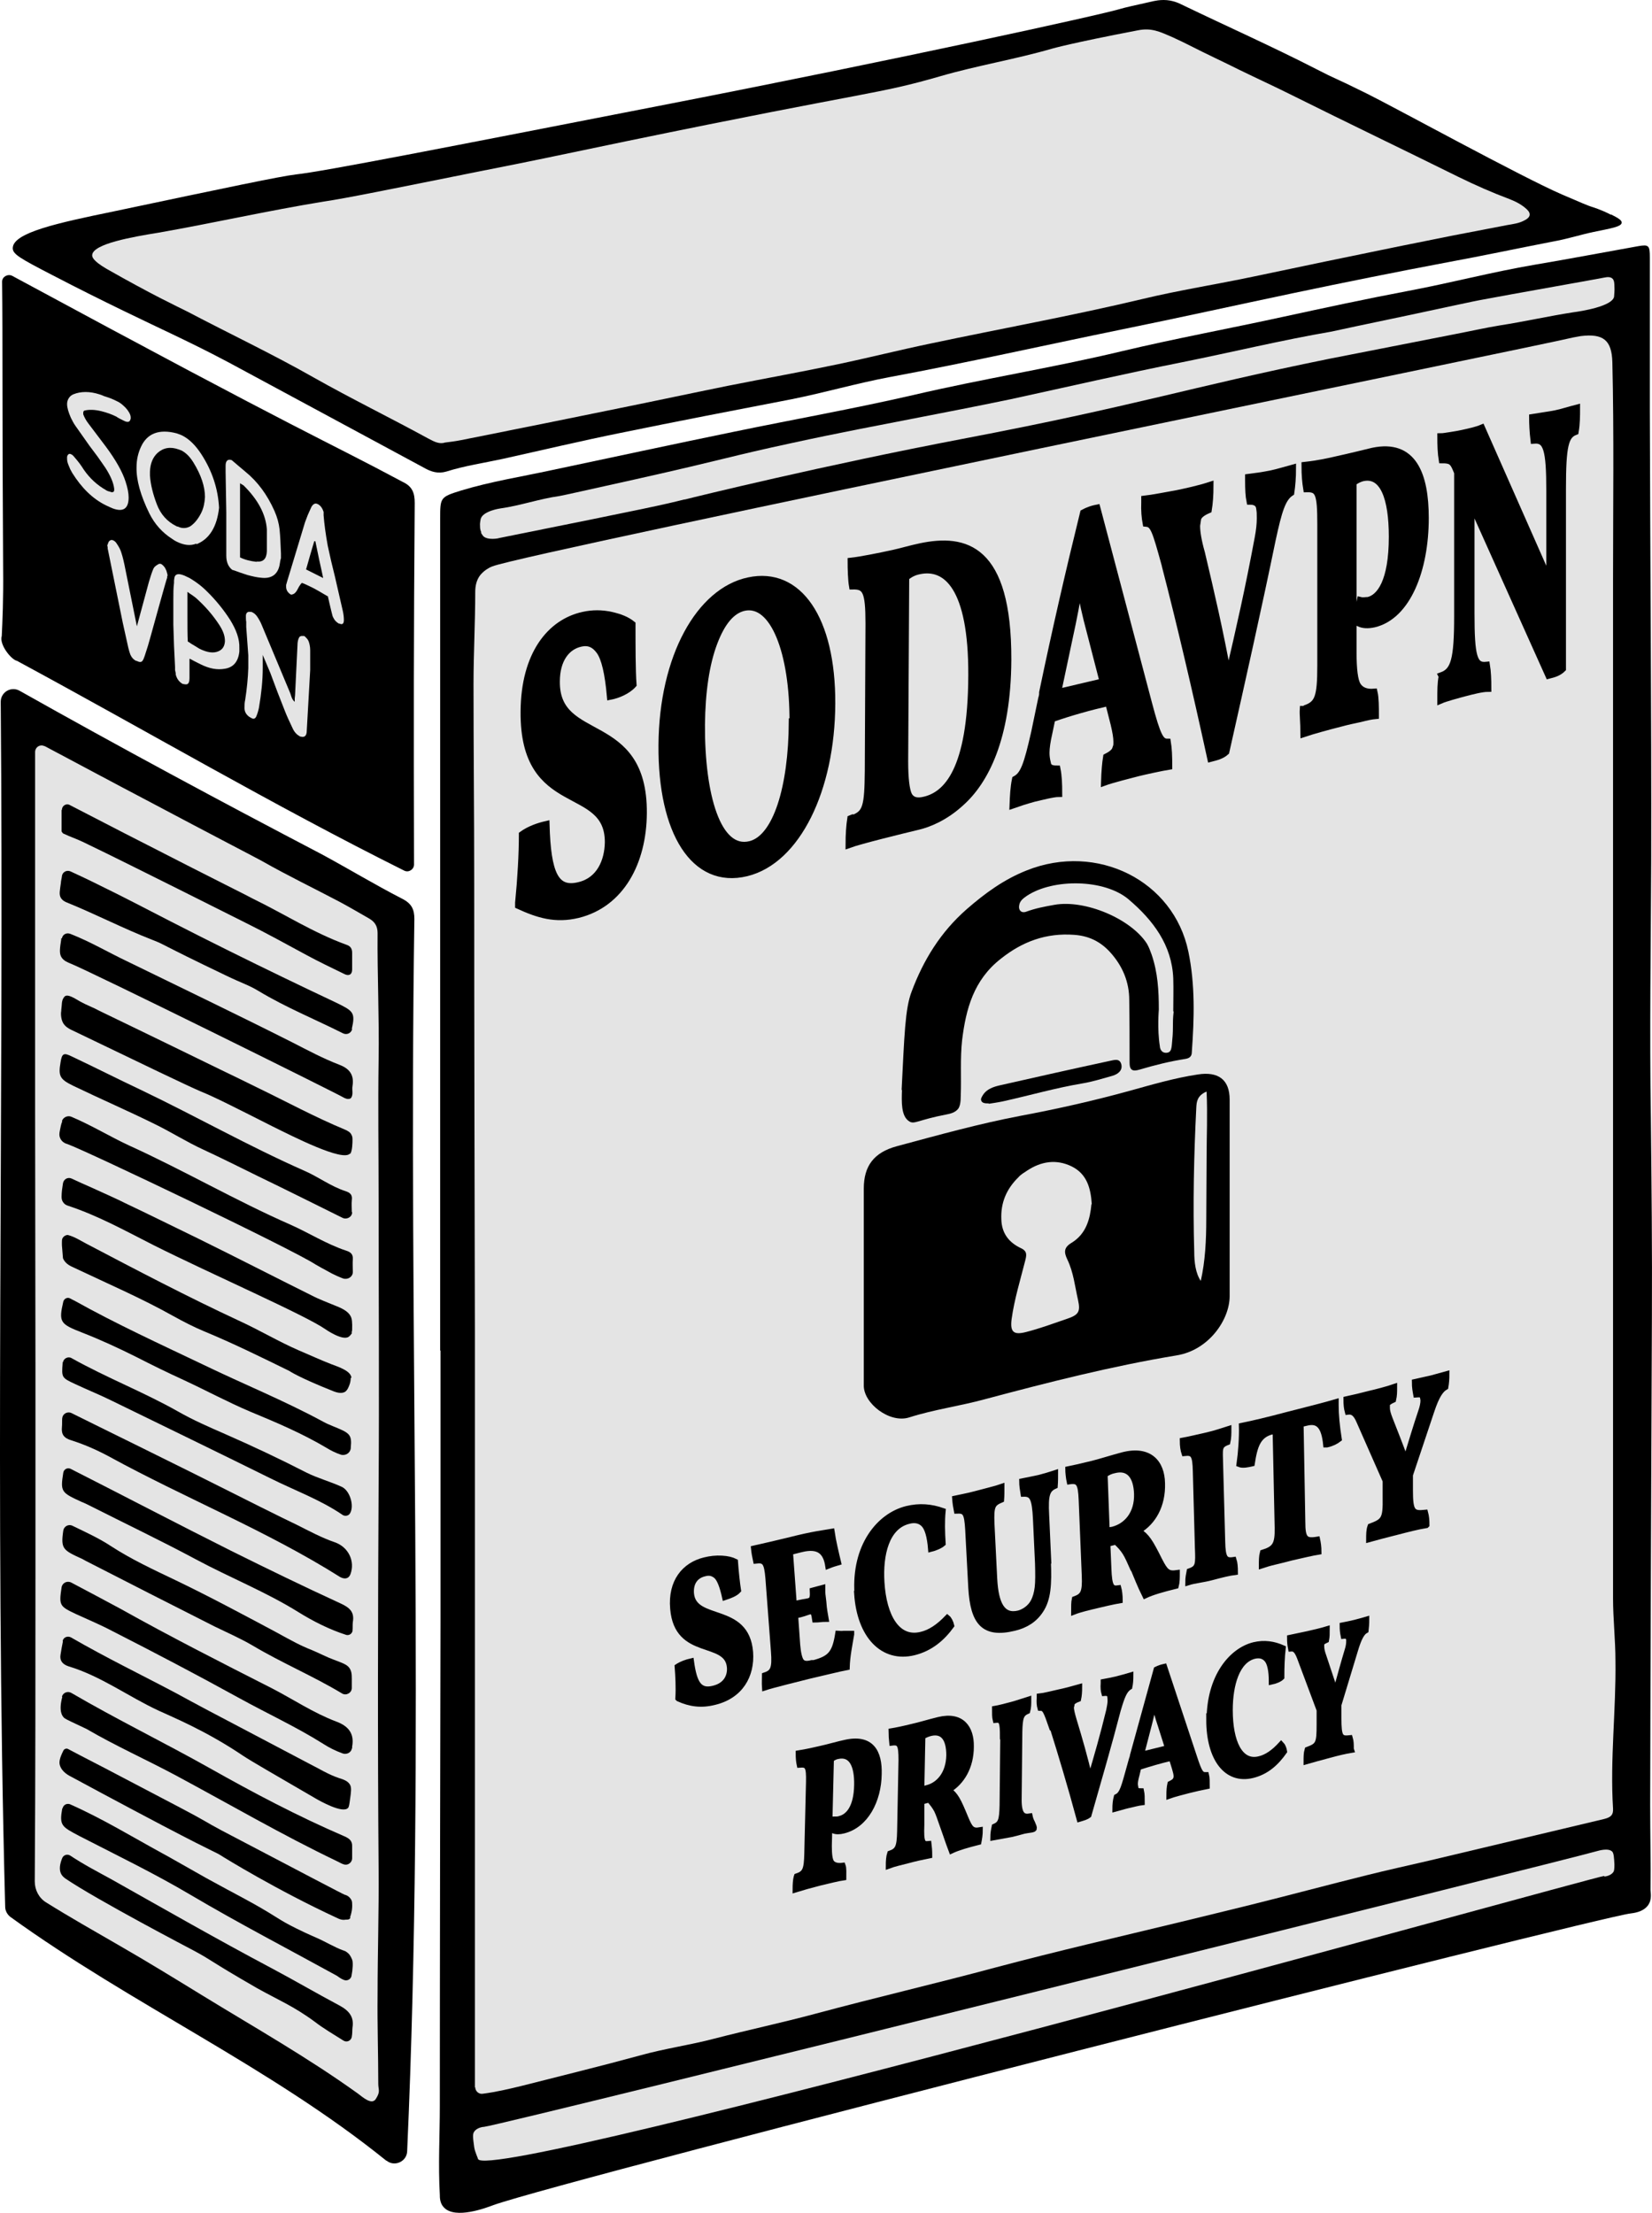 <svg width="595" height="797" viewBox="0 0 595 797" fill="none" xmlns="http://www.w3.org/2000/svg">
<g clip-path="url(#clip0_4_1479)">
<path d="M158.534 486.555V186.85C158.534 179.153 158.534 179.029 166.089 176.67C176.739 173.442 187.761 171.704 198.66 169.345C220.456 164.751 242.253 160.033 264.05 155.564C285.599 151.094 307.396 147.245 328.945 142.279C353.837 136.444 379.102 132.471 403.994 126.512C423.314 121.918 442.882 118.318 462.202 114.097C477.063 110.869 492.048 107.641 507.157 104.785C522.39 101.93 537.375 97.957 552.732 95.35C565.24 93.239 577.625 90.88 590.133 88.645C593.849 88.025 594.22 88.397 594.22 92.742V147.245C594.344 201.376 594.839 255.507 594.715 309.637C594.592 340.552 594.096 371.466 594.592 402.38C594.839 426.465 595.087 450.427 594.963 474.513C594.716 532.989 594.468 591.589 594.344 650.065C594.344 660.245 594.592 670.55 594.468 680.731C594.468 681.6 595.087 684.083 593.601 686.193C591.743 688.801 588.028 689.049 587.285 689.173C575.272 690.539 203.861 784.895 177.73 794.207C175.129 795.2 163.983 799.421 159.896 795.076C158.41 793.586 158.41 791.475 158.41 790.482C157.791 779.805 158.41 769.128 158.41 758.451C158.41 758.326 158.41 699.974 158.658 583.519V486.307L158.534 486.555Z" fill="black"/>
<path d="M171.166 751.746C171.166 753.236 172.528 754.353 173.891 754.105C178.721 753.484 183.427 752.367 188.009 751.25C202.127 747.649 216.369 744.173 230.488 740.324C239.281 737.841 248.445 736.6 257.362 734.241C269.375 731.137 281.636 728.53 293.649 725.302C315.321 719.466 337.242 714.376 358.915 708.541C380.835 702.706 403.004 697.615 425.048 692.277C433.593 690.166 442.015 688.18 450.436 686.069C464.431 682.593 478.301 678.868 492.296 675.392C499.726 673.53 507.157 671.916 514.588 670.178C535.641 665.212 556.695 660.121 577.749 655.155C580.225 654.534 581.092 653.665 580.969 651.431C579.854 633.677 582.083 615.923 581.835 598.169C581.835 590.596 580.969 583.146 580.969 575.573V208.701C580.969 182.629 581.34 156.433 580.721 130.361C580.473 122.539 577.501 120.056 569.327 121.049C567.841 121.297 566.726 121.546 566.603 121.546C560.534 123.284 189.991 199.017 177.358 203.983C174.138 205.225 172.652 207.584 172.652 207.584C171.661 209.074 171.166 210.936 171.166 213.171C171.166 224.22 170.547 235.27 170.547 246.444C170.547 269.66 170.795 292.877 170.795 316.093C170.795 370.597 170.918 425.224 171.042 479.727V751.87L171.166 751.746Z" fill="#E4E4E4"/>
<path d="M577.749 675.889C577.996 675.889 580.349 675.64 581.216 674.026C581.34 673.654 581.464 673.282 581.464 671.543C581.34 668.936 581.216 667.571 580.721 666.95C579.359 665.46 575.767 666.577 575.272 666.701C567.098 669.185 182.312 765.031 174.386 766.024C174.014 766.024 171.785 766.272 170.795 767.762C170.175 768.631 170.299 769.748 170.795 773.349C171.042 775.087 172.157 777.322 172.157 777.57C174.634 787.502 571.432 676.634 577.872 675.64L577.749 675.889Z" fill="#E4E4E4"/>
<path d="M173.148 191.692C173.148 191.692 173.519 192.437 174.015 193.058C175.501 194.672 179.588 193.927 179.711 193.803C235.318 182.629 239.033 181.76 246.464 179.898H246.712C250.551 178.904 296.621 167.607 346.778 158.047C409.444 146.128 427.896 139.548 478.673 129.243C488.085 127.381 507.776 123.532 524.248 120.304C529.449 119.311 534.898 118.069 540.224 117.2C549.017 115.835 557.81 113.848 566.603 112.483C569.451 112.11 580.597 110.372 581.34 106.896C581.34 106.399 581.588 104.661 581.464 103.171C581.464 101.185 581.093 100.688 580.845 100.44C580.102 99.571 578.616 99.819 577.996 99.943C574.157 100.688 569.08 101.557 564.993 102.302C549.636 105.033 536.013 107.516 532.793 108.137C532.545 108.137 520.409 110.744 507.653 113.476C494.03 116.331 479.911 119.311 479.54 119.435C461.458 122.539 443.625 126.884 425.667 130.485C405.109 134.582 384.675 139.3 364.116 143.769C350.37 146.625 341.824 148.239 331.05 150.349C317.055 153.081 301.822 155.936 285.351 159.537C262.811 164.379 261.821 165.248 229.126 172.573C211.292 176.546 202.375 178.532 201.508 178.656C194.325 179.649 187.39 182.132 180.207 183.126C180.207 183.126 174.015 183.995 173.148 186.85C173.148 187.099 172.776 188.216 172.9 189.457C172.9 190.078 172.9 190.823 173.395 191.816L173.148 191.692Z" fill="#E4E4E4"/>
<path d="M139.09 778.191C97.107 744.297 47.321 721.949 3.728 690.415C2.613 689.546 1.87 688.18 1.87 686.814C-1.969 543.293 1.499 397.29 0.26 252.775C0.26 249.299 3.976 247.064 7.072 248.803C43.234 269.164 79.025 288.407 115.807 307.651C125.467 312.865 134.879 318.577 144.787 323.667C148.255 325.405 149.245 327.516 149.245 330.992C147.016 478.61 153.209 628.09 146.645 774.839C146.521 778.563 142.062 780.55 139.214 778.191H139.09Z" fill="black"/>
<path d="M16.113 268.791C14.502 267.922 12.645 269.039 12.645 270.902V399.4C12.645 430.562 12.769 461.725 12.769 492.763V563.654C12.769 601.645 12.769 639.636 12.521 677.627C12.521 680.731 14.007 683.586 16.608 685.2C25.153 690.539 33.946 695.505 42.739 700.595C52.894 706.43 62.802 712.514 72.71 718.597C91.534 730.144 110.854 741.069 128.811 753.981C130.669 755.347 133.889 758.326 135.375 755.967C137.109 753.236 136.242 752.739 136.242 750.505C136.242 739.828 135.87 729.15 135.994 718.473C135.994 703.451 136.49 688.428 136.366 673.282C135.994 627.345 136.118 581.284 136.366 535.348C136.614 500.833 136.366 466.443 136.366 431.928C136.366 415.168 136.118 398.531 136.366 381.77C136.614 366.5 135.87 351.229 135.994 336.082C135.994 333.723 135.127 332.109 133.022 330.868C129.554 328.881 125.963 326.771 122.495 324.908C113.083 319.942 103.547 315.349 94.382 310.134C92.401 309.017 78.654 301.94 51.284 287.414C42.739 282.945 30.726 276.489 15.989 268.667L16.113 268.791Z" fill="#E4E4E4"/>
<path d="M580.226 77.223C582.703 78.465 584.189 79.334 584.065 80.203C584.065 81.693 579.854 82.313 573.91 83.555C569.203 84.548 564.621 86.038 559.791 86.907C546.911 89.39 534.155 92.121 521.276 94.48C502.823 97.957 484.37 101.681 466.041 105.53C445.359 109.875 424.677 114.469 403.871 118.69C376.006 124.401 348.388 130.609 320.399 135.823C308.51 138.058 296.993 141.41 285.227 143.769C264.669 147.742 243.987 151.715 223.429 155.936C209.31 158.792 195.192 162.144 181.198 165.248C174.386 166.737 167.451 167.731 160.763 169.841C157.791 170.71 155.314 169.965 152.713 168.476C151.599 167.855 128.564 155.44 82.493 130.609C74.32 126.264 67.88 123.16 61.935 120.304C54.133 116.58 37.166 108.634 18.837 99.074C7.072 92.991 4.471 91.501 4.595 89.266C4.843 83.803 20.571 80.327 41.129 76.106C81.131 67.663 101.194 63.442 106.643 62.821C116.798 61.704 158.534 53.51 241.882 37.246C322.752 21.479 396.688 5.339 403.871 3.104C404.614 2.856 408.329 1.986 415.636 0.372C416.255 0.248 417.494 0 419.104 0C422.2 0 424.553 1.117 425.543 1.614C441.767 9.436 458.238 16.761 474.214 24.955C481.893 28.928 479.416 27.314 492.42 33.77C502.203 38.612 548.15 63.815 562.516 70.022C569.08 72.878 572.423 74.243 572.919 74.368C573.662 74.616 576.634 75.485 580.226 77.347V77.223Z" fill="black"/>
<path d="M160.144 159.412C162.125 159.164 164.107 158.916 165.965 158.543C185.284 154.695 204.48 150.846 223.8 146.873C236.68 144.266 249.436 141.534 262.316 138.927C275.443 136.32 288.571 133.961 301.575 131.23C312.844 128.871 324.114 126.015 335.508 123.656C360.772 118.318 386.161 113.724 411.177 107.765C424.552 104.537 438.175 102.426 451.674 99.571C465.174 96.715 490.19 91.501 503.689 88.769C520.78 85.293 525.857 84.3 542.824 81.072C544.93 80.699 547.159 80.451 549.14 79.334C551.122 78.341 551.617 76.975 549.883 75.361C548.15 73.747 546.044 72.629 543.815 71.76C537.499 69.401 531.307 66.67 525.238 63.691C505.423 53.882 485.484 44.323 465.793 34.514C458.857 31.038 454.647 29.176 446.473 25.203C440.528 22.223 434.584 19.492 428.763 16.512C427.029 15.643 425.048 14.65 422.323 13.409C417.741 11.422 414.769 9.932 409.815 10.925C385.789 15.519 378.978 17.506 378.978 17.506C365.726 21.354 351.979 23.589 338.728 27.438C315.569 34.142 315.074 32.404 225.41 50.903C199.031 56.365 194.944 57.359 172.157 61.828C140.576 68.16 124.848 71.388 116.427 72.629C96.611 75.858 76.92 80.327 57.105 83.803C47.94 85.293 33.451 87.776 33.203 91.873C33.203 92.37 33.079 93.736 38.404 96.839C55 106.275 63.545 110.248 67.508 112.234C82.617 120.18 98.098 127.505 112.959 135.948C126.582 143.645 140.576 150.473 154.199 157.923C155.933 158.792 157.667 159.909 159.772 159.537L160.144 159.412Z" fill="#E4E4E4"/>
<path d="M311.111 461.352V428.079C311.111 420.009 314.702 415.043 323.124 412.809C337.861 408.836 352.599 404.739 367.584 401.883C380.835 399.4 394.087 396.42 407.091 392.82C415.14 390.585 423.19 388.226 431.488 386.985C438.795 385.867 442.882 388.847 442.882 396.048V466.815C442.882 475.382 435.327 486.307 423.81 488.169C400.527 492.018 377.615 497.853 354.828 503.937C345.787 506.42 336.375 507.661 327.458 510.517C320.399 512.752 310.987 505.427 311.111 498.971V461.352ZM393.22 433.666C392.848 427.955 391.486 422.865 386.037 420.134C380.464 417.402 375.015 418.271 369.937 421.623C368.822 422.368 367.708 422.989 366.841 423.982C362.506 428.204 360.401 433.17 360.649 439.129C360.773 444.095 363.249 447.447 367.708 449.558C370.185 450.675 369.689 452.289 369.194 454.276C367.46 461.104 365.355 467.932 364.364 475.009C363.745 479.727 364.983 480.969 369.689 479.727C374.519 478.485 379.225 476.747 383.932 475.133C388.39 473.644 389.257 472.65 388.266 468.181C387.152 463.339 386.656 458.249 384.427 453.655C383.188 451.048 383.065 449.31 386.037 447.571C391.238 444.343 392.601 439.005 393.096 433.79L393.22 433.666ZM434.46 393.192C431.116 394.682 430.993 396.917 430.869 398.903C430.002 416.161 429.63 433.418 430.126 450.799C430.126 454.648 430.621 458.621 432.479 461.352C434.089 454.276 434.46 446.702 434.46 439.129C434.46 431.556 434.584 424.106 434.584 416.657C434.584 409.208 434.956 401.511 434.584 393.317L434.46 393.192Z" fill="black"/>
<path d="M324.734 392.572C325.724 373.08 325.972 363.272 328.325 357.188C332.536 345.89 338.728 335.71 348.264 327.391C354.828 321.68 361.639 316.714 369.813 313.486C395.077 303.43 422.695 317.087 428.02 342.786C430.497 354.705 430.126 366.872 429.259 378.915C429.259 380.405 428.516 381.15 426.906 381.398C421.333 382.267 415.883 383.633 410.434 385.247C407.957 385.992 406.843 385.495 406.843 382.764C406.843 375.19 406.843 367.741 406.719 360.168C406.719 353.712 404.366 348.001 399.907 343.035C396.316 339.062 392.105 337.075 386.904 336.703C376.872 335.958 368.327 339.062 360.525 345.269C350.617 352.967 347.893 363.52 346.53 374.57C345.787 381.15 346.283 387.978 346.035 394.558C346.035 396.917 345.787 398.283 345.168 399.276C344.053 400.766 342.196 401.138 340.957 401.387C330.554 403.373 329.316 405.111 327.458 403.87C324.486 402.007 324.734 396.793 324.857 392.572H324.734ZM422.695 364.265H422.571C422.571 360.292 422.695 356.319 422.571 352.346C422.076 340.427 415.388 331.488 406.471 323.915C397.802 316.59 379.349 316.342 369.813 322.674C368.575 323.543 367.336 324.412 367.089 326.026C366.717 327.764 367.832 329.005 369.565 328.385C372.909 327.143 376.253 326.522 379.721 325.902C390.743 323.915 407.214 330.868 413.035 339.807C413.778 341.048 414.273 342.414 414.769 343.78C416.998 350.236 417.37 356.816 417.37 363.644C417.37 363.644 416.75 370.597 417.741 376.804C417.741 377.301 417.989 378.418 418.856 378.915C419.475 379.287 420.466 379.287 421.085 378.915C421.828 378.418 421.952 377.425 422.076 376.183C422.323 373.576 422.447 372.335 422.447 369.603C422.447 368.362 422.447 366.624 422.695 364.513V364.265Z" fill="black"/>
<path d="M356.066 397.414C354.952 397.414 353.589 397.414 353.342 396.172C353.218 395.551 353.837 394.682 354.332 393.937C355.695 392.199 357.8 391.454 359.905 390.958C373.033 387.978 386.284 384.998 399.536 382.143C401.022 381.895 403.251 380.901 403.87 383.384C404.366 385.495 402.756 386.861 400.65 387.481C397.059 388.475 393.591 389.592 389.876 390.213C380.216 391.827 370.804 394.558 361.268 396.669C359.534 397.041 357.8 397.29 356.19 397.538L356.066 397.414Z" fill="black"/>
<path d="M126.087 415.416C123.734 418.644 105.528 409.332 97.974 405.608C84.227 398.655 77.416 395.179 72.214 393.068C67.013 390.834 53.142 384.129 25.525 370.845C24.782 370.472 23.419 369.728 22.676 368.362C21.809 366.748 21.933 364.513 22.057 364.141C22.057 364.016 22.057 363.52 22.181 362.651C22.264 361.409 22.346 360.706 22.429 360.54C22.429 360.292 22.8 359.299 23.419 358.802C24.534 358.057 26.639 359.423 28.992 360.789C31.222 362.03 33.699 362.899 35.928 364.141C36.671 364.513 50.913 371.341 79.397 385.247C83.856 387.357 88.314 389.592 92.649 391.703C103.175 396.793 113.455 402.38 124.229 406.849C125.344 407.346 126.211 407.842 126.582 408.712C126.954 409.332 126.954 409.953 126.954 410.574C126.954 411.195 126.954 414.671 126.087 415.664V415.416Z" fill="black"/>
<path d="M22.305 337.944C22.552 336.579 23.915 335.834 25.277 336.33C32.584 339.186 39.024 343.035 45.835 346.263C65.65 355.947 85.589 365.506 105.281 375.439C110.854 378.294 116.427 381.274 122.247 383.509C126.21 384.998 127.573 387.481 126.953 391.206C126.706 392.572 127.325 394.186 126.458 395.427C126.21 395.676 125.963 395.8 125.591 395.8C124.848 395.924 124.105 395.427 123.981 395.427C122.123 394.186 32.088 349.615 25.029 346.883C24.534 346.635 22.924 346.139 22.057 344.649C21.314 343.283 21.561 341.545 22.057 338.317V337.944H22.305Z" fill="black"/>
<path d="M22.305 291.635C22.305 290.27 23.791 289.276 25.029 289.897C32.336 293.622 41.748 298.588 53.018 304.299C77.663 316.963 90.048 323.046 91.039 323.667C102.309 329.13 112.835 335.958 124.848 340.303C126.334 340.8 126.83 341.793 126.83 343.159V349.118C126.83 351.353 125.344 351.477 124.105 350.856C119.275 348.497 114.817 346.387 110.482 344.028C104.538 340.8 95.002 335.585 88.933 332.606C80.76 328.509 72.586 324.412 64.412 320.315C52.894 314.604 41.377 308.768 29.735 303.182C27.382 302.064 25.401 301.443 23.048 300.326C22.8 300.326 22.181 299.705 22.181 299.333V291.759L22.305 291.635Z" fill="black"/>
<path d="M126.83 370.721C126.458 372.086 124.972 372.831 123.61 372.211C113.207 366.996 102.804 362.775 93.144 356.94C89.429 354.705 87.571 354.333 81.379 351.353C56.486 339.434 59.83 340.427 55 338.565C44.473 334.468 34.441 329.254 24.038 325.032C23.667 324.908 22.552 324.412 21.933 323.418C21.19 322.177 21.562 320.811 21.933 317.956C21.933 317.335 22.181 316.59 22.305 315.597C22.428 314.107 24.038 313.238 25.401 313.859C28.373 315.224 32.088 316.963 36.299 319.073C45.216 323.418 50.789 326.398 61.44 331.861C68.499 335.461 75.558 339.062 82.617 342.538C95.373 348.87 108.253 355.077 121.133 361.161C127.201 364.141 128.068 364.637 126.706 370.597L126.83 370.721Z" fill="black"/>
<path d="M126.83 436.646C126.83 438.384 124.848 439.377 123.362 438.632C113.083 433.542 103.175 428.576 93.144 423.734C86.58 420.506 79.892 417.154 73.205 414.05C67.26 411.319 61.811 407.842 55.99 404.987C46.207 400.145 36.175 395.8 26.392 391.082C21.561 388.723 20.942 387.606 21.809 382.639C22.305 379.411 22.924 379.039 25.896 380.529C34.318 384.502 42.615 388.723 51.037 392.696C70.728 402.131 89.552 412.809 109.491 421.623C114.693 423.858 119.151 427.335 124.6 429.073C126.458 429.693 126.953 430.687 126.706 432.301C126.582 433.666 126.706 435.032 126.706 436.522L126.83 436.646Z" fill="black"/>
<path d="M126.706 733.62C126.458 734.986 124.972 735.73 123.733 734.986C120.018 732.627 116.55 730.64 113.331 728.157C105.776 722.57 99.955 720.211 92.648 716.114C74.319 705.561 77.044 706.43 69.366 702.333C69.366 702.333 34.689 684.207 23.419 676.51C23.172 676.261 22.552 675.889 22.057 675.02C21.19 673.406 21.561 671.295 22.428 669.184C22.924 668.067 24.286 667.695 25.277 668.315C30.107 671.543 35.184 674.151 40.138 676.882C59.334 687.683 78.406 698.609 97.85 708.913C106.024 713.259 114.074 717.977 122.247 722.322C125.715 724.184 127.573 726.419 126.953 730.268C126.83 731.261 126.953 732.254 126.706 733.496V733.62Z" fill="black"/>
<path d="M126.83 479.975C126.83 479.975 126.458 480.844 125.591 481.465C123.362 483.079 117.17 478.734 117.17 478.734C109.863 473.644 76.301 458.994 55.248 448.441C45.216 443.35 35.432 437.887 24.534 434.287C23.667 434.039 23.048 433.542 22.676 432.921C22.181 432.176 22.181 431.432 22.181 430.935C22.181 429.445 22.429 427.707 22.676 426.217C22.924 424.727 24.41 423.858 25.772 424.479C27.878 425.472 30.355 426.59 33.203 427.831C38.652 430.314 43.111 432.301 44.721 433.17C53.142 437.143 60.325 440.743 71.595 446.206C85.218 452.91 98.717 459.863 112.216 466.567C115.065 468.057 118.161 469.174 121.133 470.416C123.981 471.533 125.963 472.774 126.582 474.761C126.954 476.127 126.83 478.486 126.83 478.858C126.83 479.106 126.83 479.479 126.582 479.975H126.83Z" fill="black"/>
<path d="M22.305 403.745C22.8 402.38 24.41 401.635 25.772 402.256C33.079 405.359 39.519 409.332 46.454 412.56C66.146 421.499 84.846 432.425 104.661 441.115C111.349 444.095 117.541 448.068 124.6 450.427C126.21 450.924 127.201 451.668 127.077 453.531C126.953 455.021 127.077 456.635 127.077 458.124C127.077 459.863 125.343 460.98 123.61 460.483C122.247 459.987 120.885 459.366 119.647 458.745C116.427 457.007 113.95 455.641 113.578 455.393C105.281 449.93 31.221 414.547 24.286 412.064C23.791 411.94 22.305 411.443 21.685 409.953C21.314 409.208 21.314 408.339 21.561 407.222C21.809 406.104 21.933 404.987 22.428 403.87L22.305 403.745Z" fill="black"/>
<path d="M126.706 629.58C126.706 631.07 124.972 632.063 123.486 631.566C120.761 630.573 118.532 629.456 116.427 628.09C106.767 622.006 96.24 617.164 86.332 611.702C71.223 603.383 55.867 595.314 40.51 587.492C36.299 585.257 31.841 583.395 27.506 581.408C21.438 578.553 21.19 578.305 22.181 571.724C22.428 570.11 24.162 569.241 25.648 569.986C31.469 573.09 37.414 576.194 43.358 579.422C61.316 589.478 79.645 598.79 97.974 608.101C105.652 612.074 112.835 616.916 121.009 620.02C125.467 621.634 127.697 624.365 126.83 629.083V629.952L126.706 629.58Z" fill="black"/>
<path d="M22.552 591.092C22.8 589.727 24.286 589.106 25.525 589.727C38.404 597.176 51.037 603.259 63.421 609.839C71.347 614.185 79.397 618.406 87.447 622.627C95.497 626.848 103.423 631.07 111.473 635.291C114.941 637.029 118.284 639.139 122 640.381C123.486 640.878 125.467 641.374 126.21 643.112C126.582 644.106 126.458 645.347 126.087 647.954C125.839 649.817 125.715 650.81 125.343 651.182C123.362 653.293 115.064 648.575 113.578 647.706C98.222 638.767 90.419 634.298 87.447 632.311C74.196 623.372 62.306 618.53 57.229 616.171C46.207 611.081 36.547 603.756 24.658 600.155C22.428 599.411 21.438 598.045 21.809 595.934C22.057 594.444 22.305 592.83 22.676 591.092H22.552Z" fill="black"/>
<path d="M126.21 690.663C125.963 691.532 124.848 691.408 124.477 691.408C123.238 691.656 122.124 691.16 121.628 690.911C99.584 680.731 80.388 668.812 80.388 668.812C76.92 666.577 80.14 668.812 58.591 657.514C42.739 649.196 26.02 640.133 26.02 640.133C24.782 639.512 22.305 638.27 21.561 635.787C21.19 634.546 21.561 633.056 22.8 630.573C23.048 629.952 23.915 629.58 24.534 629.952C30.602 633.18 36.794 636.284 42.863 639.512C49.922 643.236 57.105 646.961 64.164 650.686C74.815 656.273 73.7 656.024 79.769 659.252C109.12 674.647 123.733 682.345 124.229 682.469C124.477 682.469 125.591 682.841 126.334 683.959C126.706 684.455 126.83 684.952 126.83 685.697C126.953 687.435 126.582 689.173 126.087 690.539L126.21 690.663Z" fill="black"/>
<path d="M126.954 587.492C126.706 588.485 125.715 589.106 124.724 588.858C118.532 586.871 112.711 583.891 107.51 580.663C95.745 573.338 82.865 568.248 70.604 561.668C58.096 554.964 45.092 548.756 32.336 542.3C31.345 541.804 30.355 541.307 29.364 540.934C22.057 537.582 21.685 537.334 22.8 530.381C23.048 529.14 24.286 528.519 25.401 529.016C44.721 538.824 63.916 548.88 83.236 558.564C96.24 565.02 109.244 571.352 122.495 577.435C126.087 579.049 127.697 580.663 127.077 584.264C126.954 585.257 127.077 586.25 126.954 587.368V587.492Z" fill="black"/>
<path d="M22.428 510.765C22.552 509.275 24.162 508.282 25.648 508.903C31.345 511.759 39.767 515.856 49.798 520.822C66.146 528.892 74.32 532.989 78.53 535.099C105.157 548.508 104.042 547.763 107.015 549.253C111.473 551.487 115.807 553.846 120.514 555.46C125.591 557.199 127.944 562.413 126.21 567.007C125.467 568.869 123.857 568.745 122.495 568C96.116 551.363 66.889 539.693 39.643 524.795C35.308 522.436 30.602 520.325 25.896 518.835C22.924 517.966 22.057 516.601 22.305 513.993C22.428 512.876 22.305 511.759 22.428 510.517V510.765Z" fill="black"/>
<path d="M126.706 607.977C126.706 609.715 124.724 610.833 123.238 609.964C112.711 603.632 101.441 598.914 91.038 592.706C86.58 590.099 81.75 587.988 77.168 585.754C61.687 577.932 46.331 570.11 30.85 562.165C30.478 561.916 30.107 561.792 29.735 561.544C22.676 558.316 21.809 557.943 22.8 551.239C23.048 549.749 24.658 548.88 26.02 549.501C30.85 551.86 35.556 553.971 39.891 556.826C47.321 561.668 55.371 565.393 63.421 569.241C75.558 575.077 87.323 581.408 99.212 587.74C105.776 591.341 108.005 592.582 112.34 594.32C115.064 595.438 117.541 596.803 120.266 597.797C123.486 599.038 125.22 599.535 126.087 601.149C126.83 602.514 126.706 603.88 126.706 606.363V607.977Z" fill="black"/>
<path d="M126.334 496.239C126.334 497.109 126.087 498.226 125.963 498.474C125.715 499.219 125.22 500.709 124.229 501.33C122.867 502.075 121.133 501.454 120.39 501.206C107.51 496.115 104.166 493.756 104.166 493.756C94.011 488.79 83.979 483.824 73.453 479.479C69.613 477.865 66.022 476.003 62.43 474.016C50.913 467.56 38.776 462.346 26.763 456.635C25.772 456.138 23.543 455.393 22.676 453.158C22.676 452.91 22.552 451.42 22.305 448.565C22.305 447.075 22.181 446.206 22.8 445.585C23.295 444.964 24.162 444.716 24.534 444.84C26.887 445.461 28.992 446.827 31.098 447.944C49.303 457.504 67.508 467.064 86.209 475.754C93.515 479.106 100.327 483.203 107.757 486.431C111.597 488.045 115.312 489.784 119.151 491.273C122.123 492.391 126.334 493.756 126.582 496.239H126.334Z" fill="black"/>
<path d="M22.305 611.081C22.676 609.715 24.286 608.97 25.648 609.715C42.244 619.399 59.087 627.593 75.434 636.781C91.286 645.72 107.262 654.162 123.981 661.363C125.715 662.108 126.953 662.977 126.83 665.088V669.309C126.83 670.799 125.343 671.916 123.981 671.544C122.99 671.295 122.124 670.674 121.257 670.302C101.565 660.866 82.617 649.817 63.421 639.512C52.77 633.801 41.624 628.835 31.221 622.751C30.974 622.627 30.231 622.255 28.868 621.634C23.543 619.151 23.172 618.903 22.924 618.53C22.428 618.034 21.066 616.295 22.428 611.205L22.305 611.081Z" fill="black"/>
<path d="M22.552 651.306C22.8 650.065 24.038 649.444 25.153 649.817C36.918 655.031 47.445 661.487 58.343 667.446C60.696 668.688 65.155 671.295 74.195 676.385C86.828 683.338 88.809 684.083 96.488 688.677C99.584 690.539 100.203 691.035 102.804 692.525C108.005 695.381 112.711 697.367 113.826 697.864C117.294 699.354 120.39 701.34 123.857 702.582C124.105 702.582 124.848 702.954 125.591 703.699C125.839 703.947 126.334 704.568 126.83 705.81C127.201 706.679 127.077 709.286 126.582 711.769C126.334 712.762 125.343 713.383 124.353 713.259C123.238 713.01 122.247 712.266 121.38 711.645C103.794 701.961 85.837 692.649 68.623 682.469C55.619 674.771 41.996 668.191 28.497 661.239C22.181 657.887 21.314 657.514 22.428 651.306H22.552Z" fill="black"/>
<path d="M126.334 521.567C126.21 523.305 124.477 524.422 122.743 523.926C120.885 523.305 119.151 522.436 117.541 521.443C108.748 516.228 99.336 512.255 90.048 508.406C81.874 504.93 74.072 500.709 66.022 496.984C60.325 494.377 54.752 491.646 49.179 488.79C42.739 485.562 36.299 482.583 29.611 479.975C21.685 476.872 21.066 476.251 22.8 468.802C23.048 467.808 24.162 467.188 25.029 467.56C25.648 467.808 26.144 468.181 26.763 468.429C41.872 476.872 57.6 484.072 73.205 491.522C87.571 498.474 102.308 504.434 116.303 512.007C117.17 512.503 118.78 513.248 119.77 513.621C125.839 516.104 126.83 516.476 126.334 521.443V521.567Z" fill="black"/>
<path d="M22.676 490.777C22.8 489.287 24.534 488.418 25.772 489.163C38.652 496.364 51.904 501.454 64.164 508.406C69.613 511.51 75.31 513.993 81.007 516.476C90.915 520.822 100.698 525.415 110.358 530.382C114.321 532.368 118.904 533.609 122.99 535.472C125.963 536.713 127.697 542.3 126.087 545.032C125.467 546.149 123.981 546.149 123.238 545.528C115.188 540.065 105.9 536.713 97.231 532.368C78.406 523.056 59.458 513.869 40.634 504.682C36.175 502.447 31.469 500.585 27.011 498.474C22.181 496.239 22.181 496.115 22.552 491.025V490.528L22.676 490.777Z" fill="black"/>
<path d="M0.756 101.433C0.756 99.695 2.737 98.578 4.347 99.322C113.207 158.171 115.807 157.923 145.035 173.566C148.502 175.18 149.369 177.539 149.369 181.139C148.998 231.049 148.998 257.866 149.122 311.376C149.122 313.114 147.264 314.355 145.654 313.61C98.593 290.146 52.523 263.08 6.081 238.001C4.099 237.629 -0.359 232.166 0.632 229.062C0.879 223.972 1.251 215.53 1.127 205.101C0.756 147.121 1.003 121.794 0.756 101.557V101.433Z" fill="black"/>
<path d="M186.771 325.157C187.637 316.466 188.133 307.527 188.133 300.574C190.734 298.712 193.954 297.595 196.678 296.974C197.173 314.728 200.022 321.06 208.567 318.949C215.998 317.211 218.97 310.258 219.094 303.43C219.218 281.579 188.38 293.994 188.752 256.252C188.876 235.767 198.164 224.22 210.053 221.613C213.397 220.868 216.741 220.868 220.085 221.613C223.429 222.358 225.782 223.351 227.639 224.841C227.639 232.414 227.639 241.602 228.011 246.568C226.029 248.803 222.438 250.292 219.837 250.789C219.094 242.471 217.856 237.132 215.998 234.525C214.14 231.918 211.911 231.049 209.186 231.669C203.985 232.787 200.393 237.629 200.393 245.45C200.146 268.543 231.974 256.873 231.726 292.877C231.602 310.507 223.676 325.529 208.196 329.378C200.022 331.364 193.83 329.378 186.771 326.15V325.157Z" fill="black" stroke="black" stroke-width="2.5" stroke-miterlimit="10"/>
<path d="M238.414 268.295C238.661 236.511 252.037 212.922 269.623 209.198C287.58 205.349 299.717 222.855 299.593 253.396C299.469 284.31 287.085 309.886 268.88 314.355C250.055 318.949 238.166 299.705 238.414 268.295ZM285.599 259.976C285.722 235.022 278.663 216.523 268.013 218.758C263.554 219.751 259.963 223.972 257.114 231.545C254.266 239.119 252.78 249.051 252.656 261.094C252.532 286.297 258.353 307.154 270.242 304.175C279.654 301.816 285.227 283.565 285.351 259.976H285.599Z" fill="black" stroke="black" stroke-width="2.5" stroke-miterlimit="10"/>
<path d="M307.272 294.739C311.978 293.001 312.597 290.518 312.721 277.606L312.968 224.593C312.968 212.798 311.854 210.936 307.024 211.06C306.652 208.949 306.528 204.852 306.528 202.121C309.996 201.749 316.808 200.383 321.885 199.266C324.734 198.645 327.954 197.652 331.545 196.907C347.521 193.555 363.126 197.031 363.002 237.629C362.878 266.06 354.704 281.455 346.035 289.152C340.214 294.491 334.394 296.726 330.802 297.595C324.61 299.085 309.872 302.685 305.785 304.175C305.785 300.574 306.033 297.222 306.405 294.863L307.024 294.615L307.272 294.739ZM349.998 243.216C350.122 211.433 340.833 203.487 331.05 205.597C329.192 205.97 327.706 206.715 326.22 207.956L325.848 274.254C325.848 280.337 326.344 284.434 327.211 286.297C328.201 288.283 330.183 288.904 333.031 288.159C340.833 286.297 349.874 277.73 349.998 243.216Z" fill="black" stroke="black" stroke-width="2.5" stroke-miterlimit="10"/>
<path d="M420.466 267.301C417.989 267.301 416.874 265.439 413.654 253.272L395.078 183.001C393.839 183.25 392.972 183.498 392.105 183.871C391.362 184.119 390.743 184.491 390.248 184.74C385.046 205.846 380.092 227.448 375.51 249.423V249.796C375.51 250.417 375.386 250.913 375.139 251.782C374.272 255.755 373.529 259.728 372.662 263.701C369.937 275.744 368.699 279.096 365.726 280.71C365.107 283.69 364.983 286.793 364.859 289.897C366.593 289.276 369.689 288.283 372.414 287.538C375.139 286.918 379.349 285.8 381.331 285.8C381.331 282.324 381.207 279.468 380.712 276.985C378.606 276.985 377.492 276.489 377.244 274.875C376.872 273.385 376.748 272.267 376.748 271.15C376.748 269.288 377.12 266.929 377.739 264.198L378.854 258.859C385.541 256.5 392.724 254.514 399.288 253.024L401.27 260.845C401.889 263.453 402.261 265.563 402.261 267.053C402.261 268.543 402.261 268.543 401.889 269.536C401.641 270.653 400.527 271.647 398.545 272.64C398.174 274.875 397.926 277.854 397.802 281.703C400.155 280.834 407.338 278.972 409.815 278.351C412.292 277.73 418.608 276.365 420.961 275.992C420.961 272.392 420.837 269.536 420.466 267.301ZM380.959 249.299L385.17 229.435C386.656 222.73 387.771 216.647 388.885 210.191C389.752 215.902 390.991 221.365 392.724 227.821L397.307 245.575L380.959 249.423V249.299Z" fill="black" stroke="black" stroke-width="2.5" stroke-miterlimit="10"/>
<path d="M419.723 203.735C416.131 190.699 415.512 188.713 412.787 188.464C412.416 186.478 412.168 183.995 412.292 180.891V179.774C414.645 179.525 421.209 178.284 423.933 177.787C426.906 177.166 431.612 176.173 435.822 174.807C435.822 178.408 435.575 181.388 435.203 183.622C432.85 184.615 431.612 185.733 431.364 186.85C431.24 187.968 430.993 188.961 430.993 189.457C430.993 191.568 431.488 194.796 432.726 199.141C436.194 213.791 439.29 227.076 442.386 243.961C446.597 225.958 449.693 212.302 453.161 193.679C453.656 191.071 453.904 188.713 453.904 186.726C453.904 184.74 453.904 184.491 453.656 182.877C453.408 181.388 452.294 180.518 450.189 180.518C449.817 178.656 449.693 176.297 449.693 173.069V171.952C451.798 171.704 455.142 171.207 457.619 170.71C460.096 170.214 463.688 169.096 465.545 168.6C465.545 171.952 465.298 174.932 464.926 177.415C461.83 179.401 460.468 183.995 458.238 194.299C453.037 219.502 447.464 244.333 441.519 270.778C440.033 272.143 438.052 272.64 436.07 273.137C430.621 248.182 424.924 223.848 419.723 203.859V203.735Z" fill="black" stroke="black" stroke-width="2.5" stroke-miterlimit="10"/>
<path d="M470.375 255.134C474.709 253.52 475.7 251.161 475.7 239.739V188.837C475.7 177.663 474.957 175.925 470.623 176.049C470.251 173.814 470.003 171.083 470.003 167.607C474.586 167.11 478.673 166.241 481.769 165.496C485.236 164.751 492.419 163.013 494.401 162.516C509.014 159.412 513.349 170.959 513.349 186.602C513.349 205.101 506.909 221.861 494.896 224.717C492.667 225.214 490.933 225.089 489.571 224.469C489.571 223.351 489.447 222.358 489.447 221.365C489.447 219.627 489.571 218.013 489.942 216.274C490.933 216.523 491.924 216.274 492.791 216.274C497.002 215.281 501.46 209.57 501.46 193.306C501.46 179.401 498.24 170.462 490.809 172.076C489.819 172.324 488.58 172.821 487.342 173.814V235.022C487.342 241.105 487.837 245.202 488.952 246.94C490.066 248.678 492.048 249.548 494.896 249.299C495.392 251.41 495.392 254.762 495.392 257.742C494.029 257.866 492.172 258.238 489.819 258.859C487.466 259.356 485.112 259.852 482.883 260.473C478.425 261.59 472.604 263.204 469.632 264.198C469.632 260.349 469.26 257.369 469.384 255.507H470.127L470.375 255.134Z" fill="black" stroke="black" stroke-width="2.5" stroke-miterlimit="10"/>
<path d="M519.294 243.34C523.752 241.726 524.991 237.629 524.991 221.861V170.214L524.372 168.724C523.257 166.117 522.39 165.62 519.418 165.62C519.046 163.385 518.922 160.157 518.922 157.302C519.789 157.302 521.028 157.054 522.762 156.805C524.372 156.557 525.734 156.309 526.848 156.06C529.078 155.564 531.926 154.943 533.66 154.198L558.181 209.694V176.918C558.181 161.647 557.067 158.171 552.484 158.543C552.113 155.44 551.989 152.584 551.989 150.349C554.094 149.977 558.057 149.48 560.41 148.984C562.763 148.487 565.86 147.494 567.841 146.997C567.841 149.728 567.841 152.584 567.346 155.44C563.754 156.805 562.763 160.406 562.763 175.925V240.857C561.401 242.222 559.791 242.719 557.81 243.216L529.821 180.891V220.868C529.821 236.636 530.811 240.112 535.394 239.615C535.765 241.85 535.889 244.706 535.889 247.933C533.784 247.933 529.945 248.927 527.591 249.547C525.238 250.168 520.656 251.41 518.922 252.155C518.922 248.678 518.922 246.071 519.418 243.588L519.294 243.34Z" fill="black" stroke="black" stroke-width="2.5" stroke-miterlimit="10"/>
<path d="M244.235 611.702C244.482 607.853 244.235 603.508 243.987 600.28C245.473 599.286 247.331 598.666 248.941 598.293C250.055 606.487 251.913 609.467 257.114 608.101C261.573 606.984 263.059 603.632 262.811 600.528C261.944 590.099 243.863 597.176 242.377 579.422C241.51 569.614 246.588 563.654 253.771 561.916C255.752 561.42 257.857 561.171 259.963 561.296C262.068 561.42 263.554 561.792 264.793 562.413C265.04 566.013 265.536 570.483 265.907 572.842C264.793 574.083 262.564 574.828 261.077 575.325C260.211 571.352 259.22 568.869 258.105 567.751C256.867 566.634 255.504 566.262 253.771 566.758C250.551 567.503 248.693 569.986 248.941 573.835C249.808 584.76 268.88 577.932 270.242 595.065C270.861 603.508 266.65 610.833 257.362 613.067C252.532 614.309 248.445 613.688 244.358 611.826L244.235 611.702Z" fill="black" stroke="black" stroke-width="2" stroke-miterlimit="10"/>
<path d="M306.652 588.609C306.033 592.334 305.166 596.431 305.042 600.528C302.318 601.025 296.497 602.514 291.543 603.632C287.58 604.625 278.044 606.984 275.443 607.853C275.32 606.115 275.443 604.501 275.443 603.383C278.416 602.39 279.159 601.025 278.663 594.693L276.682 568.496C276.187 562.661 275.443 561.792 272.224 562.165C271.976 561.047 271.604 559.061 271.48 557.695C274.329 557.074 281.14 555.46 284.236 554.715C292.906 552.481 296.869 552.108 299.593 551.612C300.089 555.088 301.203 559.682 301.946 562.785C300.708 563.158 300.089 563.282 298.231 564.027C297.488 559.061 295.011 556.454 288.571 558.068L284.608 559.061L285.97 577.684L287.704 577.311C291.915 576.318 292.906 577.311 292.658 572.842C294.144 572.469 294.763 572.221 296.249 571.849C296.249 574.456 296.249 573.835 296.621 576.939C296.869 580.291 297.116 580.788 297.488 583.147C295.878 583.147 294.763 583.395 293.525 583.395C292.906 578.925 292.163 580.539 288.2 581.533L286.466 581.905L287.209 592.458C287.456 595.438 287.952 597.424 288.571 598.293C289.314 599.286 290.553 599.411 292.41 598.914H293.153C299.098 597.3 300.708 595.438 301.822 588.361C303.804 588.485 303.061 588.361 304.299 588.361H306.652V588.609Z" fill="black" stroke="black" stroke-width="2" stroke-miterlimit="10"/>
<path d="M308.758 573.959C307.643 556.95 316.56 545.901 326.591 543.418C331.174 542.3 335.384 542.673 339.595 544.162C339.223 547.887 339.347 551.86 339.595 555.957C338.604 556.826 336.747 557.571 335.26 557.943C334.889 553.35 334.022 550.37 332.66 549.004C331.297 547.639 329.44 547.266 327.21 547.887C319.284 549.873 316.931 559.93 317.551 569.862C318.294 582.277 323.247 590.844 331.793 588.733C335.013 587.988 338.109 585.878 341.205 582.65C341.824 583.146 342.443 584.388 342.691 585.505C339.347 590.099 335.137 593.699 329.192 595.189C318.046 597.921 309.625 589.23 308.634 573.959H308.758Z" fill="black" stroke="black" stroke-width="2" stroke-miterlimit="10"/>
<path d="M377.492 562.165C377.863 570.731 377.492 575.946 374.891 579.919C372.662 583.395 369.442 585.381 365.355 586.374C354.209 589.106 350.493 584.264 349.75 571.973L348.636 550.991C348.264 544.783 347.645 544.038 344.549 544.162C344.301 542.921 344.054 541.431 343.93 539.693C345.54 539.321 348.512 538.824 351.237 538.079C353.961 537.334 359.039 536.092 360.773 535.472C360.773 537.21 360.773 538.7 360.649 540.19C357.429 541.555 356.933 542.424 357.181 548.88L358.172 568.745C358.667 577.684 361.02 582.526 366.965 581.036C368.699 580.539 371.052 579.174 372.29 576.691C372.909 575.449 373.405 573.835 373.652 571.849C373.9 569.862 373.9 567.007 373.776 563.034L373.033 547.018C372.662 539.569 371.795 537.955 368.575 538.079C368.327 536.589 368.079 534.975 368.079 533.485C369.318 533.237 372.538 532.616 374.148 532.244C376.129 531.747 378.606 531.002 380.092 530.506C380.092 531.995 380.092 533.609 379.969 535.223C377.12 536.465 376.501 538.451 376.872 545.652L377.615 562.165H377.492Z" fill="black" stroke="black" stroke-width="2" stroke-miterlimit="10"/>
<path d="M407.957 564.772C406.967 562.537 406.1 560.551 405.233 559.185C404.366 557.819 403.251 556.578 401.889 555.336L400.403 555.709L398.917 556.081L399.288 564.896C399.536 571.724 400.403 572.345 402.88 571.973C403.127 572.842 403.375 574.828 403.375 576.442C401.146 576.815 396.811 577.808 394.83 578.305C392.229 578.925 389.009 579.67 386.78 580.539C386.78 578.677 386.78 577.063 387.028 575.946C390.124 574.828 390.867 573.587 390.619 567.503L389.505 540.19C389.257 534.23 388.514 533.113 385.17 533.609C384.922 532.492 384.675 530.257 384.675 529.14C386.532 528.768 389.876 528.023 393.344 527.154C395.944 526.533 400.155 525.167 404.366 524.05C414.026 521.567 418.484 526.781 418.608 534.23C418.856 542.176 415.388 548.26 410.063 551.363C413.035 553.226 414.273 555.212 417.617 561.916C419.723 566.013 420.59 567.007 423.933 566.51C423.933 568.248 423.933 569.862 423.562 571.228C418.98 572.345 415.017 573.463 412.416 574.704C410.558 570.98 409.444 568 408.081 564.772H407.957ZM397.926 531.126L398.669 551.115C399.412 551.115 400.155 550.991 400.774 550.867C405.604 549.625 409.691 545.28 409.444 537.955C409.196 531.623 406.471 528.271 401.27 529.637C400.031 529.885 399.041 530.381 397.926 531.126Z" fill="black" stroke="black" stroke-width="2" stroke-miterlimit="10"/>
<path d="M430.621 530.009C430.497 523.926 429.754 523.056 426.534 523.429C426.163 522.312 425.915 520.822 425.915 518.835C428.02 518.463 432.231 517.47 434.956 516.849C437.68 516.228 440.157 515.359 442.51 514.614C442.51 516.352 442.51 517.842 442.139 519.456C438.919 520.698 439.414 521.691 439.538 527.774L440.281 555.212C440.405 561.296 441.272 562.289 444.368 561.792C444.739 562.91 444.863 564.524 444.863 566.262C442.758 566.51 439.786 567.255 436.566 568.124C433.346 568.993 430.25 569.241 427.897 569.986C427.897 568.124 428.144 567.255 428.392 565.889C431.612 564.772 431.612 563.53 431.364 557.447L430.621 530.009Z" fill="black" stroke="black" stroke-width="2" stroke-miterlimit="10"/>
<path d="M458.238 515.607C453.161 516.849 451.922 520.698 450.931 527.153C449.321 527.526 447.588 527.898 446.349 527.402C446.968 523.056 447.34 517.47 447.216 513.497C451.427 512.628 456.257 511.51 464.183 509.4C471.49 507.537 476.939 506.172 481.15 504.93V506.172C481.15 509.524 481.521 513.621 482.264 518.339C481.15 519.208 479.663 519.953 477.93 520.325H477.558C476.939 514.117 475.081 511.386 470.623 512.503L468.517 513L469.137 548.135C469.137 554.219 470.127 555.212 474.462 554.467C474.71 555.585 474.957 557.199 474.957 558.937C472.604 559.309 469.013 560.178 465.174 561.047C463.316 561.544 461.334 562.04 459.229 562.537C457.124 563.034 455.514 563.53 454.399 563.903C454.399 562.165 454.399 560.551 454.771 559.185C459.105 557.819 460.22 556.454 460.096 550.246L459.353 515.235L457.867 515.607H458.238Z" fill="black" stroke="black" stroke-width="2" stroke-miterlimit="10"/>
<path d="M513.721 549.377C510.625 549.873 506.786 550.867 503.442 551.736C499.85 552.605 495.764 553.722 493.039 554.467C493.039 552.729 493.039 551.115 493.534 549.749C498.488 547.887 499.107 547.142 498.984 539.32V533.361L489.571 512.007C488.333 509.027 487.094 508.282 485.361 508.531C484.989 507.165 484.865 505.799 484.865 503.937C487.218 503.44 490.81 502.571 493.163 501.95C495.392 501.454 500.098 500.212 502.204 499.467C502.204 501.454 502.203 502.571 501.832 504.185C500.47 504.806 499.727 505.303 499.603 505.923V507.165C499.603 508.158 499.974 509.4 500.594 511.014C502.08 514.862 504.309 520.325 506.29 525.912C508.396 519.084 510.13 513.248 511.74 508.531C512.359 506.792 512.606 505.427 512.606 504.433C512.606 504.061 512.483 503.564 512.359 502.944C512.235 502.323 511.368 502.199 510.006 502.323C509.758 500.957 509.51 499.716 509.51 497.729C511.244 497.357 513.473 496.86 515.579 496.364C517.436 495.867 519.294 495.37 521.028 494.874C521.028 496.736 520.904 498.226 520.656 499.592C518.923 500.585 517.436 502.695 515.579 508.282L507.9 531.251V536.713C507.9 544.535 508.767 545.28 513.35 544.783C513.721 546.149 513.845 547.515 513.845 549.253L513.721 549.377Z" fill="black" stroke="black" stroke-width="2" stroke-miterlimit="10"/>
<path d="M286.961 675.765C289.933 674.771 290.552 673.53 290.676 667.695L291.296 641.871C291.419 636.284 290.924 635.415 287.952 635.663C287.704 634.546 287.58 633.18 287.58 631.442C290.676 630.945 293.401 630.325 295.506 629.828C297.859 629.331 302.689 627.966 304.052 627.717C313.835 625.358 316.808 631.07 316.56 639.015C316.436 648.451 311.854 657.39 303.804 659.376C302.318 659.749 301.203 659.749 300.212 659.376V657.887C300.212 657.018 300.336 656.148 300.584 655.279C301.203 655.279 301.946 655.279 302.565 655.031C305.414 654.286 308.51 651.182 308.634 642.864C308.758 635.787 306.652 631.442 301.698 632.559C300.955 632.684 300.212 633.056 299.345 633.677L298.602 664.839C298.602 667.943 298.85 670.054 299.593 670.923C300.336 671.792 301.698 672.164 303.556 671.916C303.928 672.909 303.804 674.647 303.804 676.261C302.937 676.385 301.698 676.634 300.089 677.006C298.479 677.379 296.992 677.751 295.382 678.124C292.41 678.868 288.447 679.986 286.466 680.607C286.466 678.62 286.589 677.13 286.837 676.137L286.961 675.765Z" fill="black" stroke="black" stroke-width="2" stroke-miterlimit="10"/>
<path d="M339.347 657.142C338.604 655.031 337.985 653.169 337.366 651.927C336.623 650.562 335.756 649.444 334.641 648.203L333.279 648.575L331.917 648.948V657.266C331.669 663.722 332.288 664.343 334.517 664.094C334.641 664.963 334.765 666.826 334.765 668.315C332.784 668.688 328.944 669.557 327.211 670.054C324.858 670.674 322.009 671.295 320.028 672.04C320.028 670.302 320.151 668.688 320.523 667.571C323.371 666.577 323.991 665.336 324.114 659.625L324.61 633.925C324.61 628.462 324.114 627.345 321.266 627.717C321.142 626.6 321.018 624.614 321.018 623.496C322.628 623.248 325.601 622.627 328.573 621.882C330.926 621.386 334.517 620.268 338.109 619.399C346.407 617.413 349.874 622.379 349.75 629.083C349.75 636.408 346.407 641.871 341.7 644.726C344.177 646.464 345.168 648.451 347.769 654.783C349.379 658.632 350.122 659.625 352.97 659.128C352.97 660.742 352.723 662.232 352.475 663.473C348.512 664.467 345.044 665.46 342.691 666.577C341.329 662.977 340.462 660.245 339.347 657.018V657.142ZM332.288 625.607L331.917 644.23C332.536 644.23 333.155 644.23 333.774 643.981C337.985 642.988 341.7 639.015 341.824 632.187C341.824 626.352 339.719 623.248 335.26 624.241C334.27 624.489 333.279 624.862 332.288 625.483V625.607Z" fill="black" stroke="black" stroke-width="2" stroke-miterlimit="10"/>
<path d="M361.144 625.483C361.144 620.144 360.772 619.275 358.543 619.523C358.296 618.53 358.295 617.164 358.295 615.426C359.782 615.178 362.63 614.433 364.488 613.936C366.345 613.44 368.822 612.571 370.432 612.074C370.432 613.688 370.432 614.93 370.061 616.295C367.832 617.289 367.336 618.406 367.212 623.745L366.965 648.327C366.965 653.914 368.698 654.535 370.928 654.162C371.052 654.783 371.299 655.652 371.795 656.521C372.29 657.762 372.538 658.135 372.414 658.632C372.166 659.004 371.671 659.004 370.061 659.252C369.194 659.376 368.575 659.501 367.336 659.873C365.974 660.246 364.488 660.618 364.488 660.618C364.488 660.618 361.763 661.115 357.676 661.859C357.676 660.245 357.924 659.128 358.172 657.887C360.401 656.893 360.896 655.776 361.02 650.189L361.268 625.483H361.144Z" fill="black" stroke="black" stroke-width="2" stroke-miterlimit="10"/>
<path d="M378.854 622.255C376.749 616.171 376.377 615.178 374.643 615.178C374.396 614.309 374.272 613.067 374.396 611.578V610.957C375.758 610.833 379.845 609.839 381.455 609.467C383.312 609.094 386.161 608.35 388.762 607.605C388.762 609.343 388.638 610.833 388.39 611.95C387.028 612.447 386.161 613.067 386.037 613.688C386.037 614.309 385.789 614.681 385.789 614.93C385.789 615.923 386.161 617.413 386.78 619.523C388.885 626.476 390.743 632.808 392.601 640.878C395.201 632.063 397.183 625.234 399.412 616.047C399.66 614.806 399.908 613.564 399.908 612.695C399.908 612.198 399.908 611.578 399.784 610.833C399.66 610.088 398.917 609.715 397.678 609.839C397.431 608.97 397.307 607.853 397.431 606.239V605.742C398.793 605.494 400.774 605.122 402.261 604.749C403.747 604.377 405.976 603.756 407.214 603.383C407.214 604.997 407.091 606.487 406.843 607.605C404.985 608.722 404.118 610.957 402.632 616.047C399.412 628.462 395.821 640.753 392.105 653.789C391.115 654.534 390 654.783 388.762 655.155C385.542 643.237 382.074 631.69 379.102 622.255H378.854Z" fill="black" stroke="black" stroke-width="2" stroke-miterlimit="10"/>
<path d="M434.089 639.264C432.603 639.264 431.983 638.519 430.126 632.808L419.351 600.28C418.237 600.528 417.493 600.776 416.503 601.273L407.957 632.311C407.957 632.808 407.71 633.18 407.586 633.677L406.1 639.015C404.49 644.851 403.871 646.34 402.137 647.209C401.765 648.575 401.641 650.065 401.641 651.555C402.632 651.306 404.49 650.686 406.1 650.313C407.71 649.941 410.187 649.32 411.301 649.196C411.301 647.582 411.301 646.216 411.054 645.099C409.815 645.099 409.196 644.975 409.072 644.23C408.948 643.485 408.824 642.988 408.824 642.492C408.824 641.623 409.072 640.505 409.444 639.139L410.063 636.532C413.902 635.291 418.113 634.049 421.952 633.18L423.066 636.781C423.438 638.022 423.686 639.015 423.686 639.636C423.686 640.257 423.686 640.381 423.438 640.878C423.314 641.374 422.695 641.871 421.457 642.492C421.209 643.609 421.085 644.975 421.085 646.837C422.447 646.34 426.658 645.223 428.144 644.851C429.63 644.478 433.346 643.609 434.708 643.361C434.708 641.623 434.708 640.257 434.46 639.264H434.089ZM411.054 631.939L413.53 622.379C414.397 619.151 415.017 616.295 415.76 613.192C416.255 615.923 416.998 618.406 417.989 621.386L420.59 629.58L411.054 631.939Z" fill="black" stroke="black" stroke-width="2" stroke-miterlimit="10"/>
<path d="M435.575 619.523C435.575 604.004 443.501 594.444 451.674 592.458C455.39 591.589 458.734 592.086 462.077 593.575C461.706 596.803 461.582 600.404 461.582 604.128C460.839 604.873 459.229 605.494 457.99 605.742C457.99 601.645 457.371 598.914 456.257 597.672C455.142 596.431 453.78 596.058 451.922 596.431C445.482 597.921 443.005 606.86 443.005 615.923C443.005 627.345 446.597 635.291 453.532 633.553C456.257 632.932 458.857 631.07 461.458 628.214C461.953 628.711 462.449 629.828 462.573 630.821C459.6 635.042 456.133 638.146 451.179 639.388C441.767 641.747 435.451 633.428 435.451 619.399L435.575 619.523Z" fill="black" stroke="black" stroke-width="2" stroke-miterlimit="10"/>
<path d="M486.722 630.325C484.369 630.697 481.397 631.442 478.673 632.187C475.948 632.932 472.604 633.801 470.499 634.422C470.499 632.808 470.499 631.442 470.87 630.2C474.833 628.711 475.205 628.09 475.205 621.137V615.923L468.146 597.052C467.155 594.444 466.288 593.699 464.926 593.824C464.678 592.582 464.554 591.465 464.554 589.851C466.412 589.478 469.136 588.858 470.994 588.485C472.728 588.113 476.319 587.244 477.929 586.747C477.929 588.361 477.929 589.478 477.682 590.72C476.567 591.216 475.948 591.713 475.948 592.085V593.079C475.948 593.948 476.196 595.065 476.691 596.431C477.806 599.783 479.416 604.625 481.026 609.467C482.636 603.632 483.998 598.666 485.236 594.569C485.732 593.079 485.856 591.961 485.856 591.092C485.856 590.223 485.856 590.347 485.608 589.851C485.484 589.354 484.865 589.106 483.874 589.23C483.626 587.988 483.502 586.995 483.502 585.381C484.865 585.133 486.475 584.76 488.085 584.388C489.447 584.016 490.933 583.643 492.172 583.271C492.172 584.885 492.048 586.126 491.924 587.244C490.562 587.988 489.447 589.851 488.085 594.444L482.14 614.061V618.778C482.14 625.731 482.759 626.352 486.227 625.979C486.599 627.221 486.599 628.338 486.599 629.952L486.722 630.325Z" fill="black" stroke="black" stroke-width="2" stroke-miterlimit="10"/>
<path d="M40.138 177.29C40.758 177.29 41.129 177.166 41.129 176.421V176.049C40.881 173.814 39.767 171.331 38.033 168.6C37.29 167.482 36.299 166.117 35.184 164.503L32.212 160.53L27.135 153.329C26.515 152.46 26.02 151.467 25.525 150.473C24.658 148.487 24.162 146.873 24.162 145.507C24.162 144.142 24.905 142.652 26.392 142.031C29.116 140.914 32.336 140.914 35.804 142.031L36.547 142.279L37.414 142.652L39.643 143.397C40.634 143.769 41.377 144.142 42.12 144.514C42.739 144.762 43.234 145.135 43.606 145.383C44.844 146.376 45.835 147.37 46.454 148.487C46.826 149.108 47.074 149.728 47.074 150.349C47.074 150.97 47.074 150.598 47.074 150.722C46.826 151.963 46.207 152.212 44.968 151.715L42.987 150.722C42.615 150.473 42.244 150.349 41.996 150.101C40.262 149.232 38.528 148.611 36.547 148.114C34.07 147.494 31.965 147.494 30.478 147.866C30.231 147.866 29.983 148.239 29.983 148.611V149.232C30.355 150.225 30.974 151.467 31.965 152.708L35.061 156.805L38.157 160.902C41.748 165.744 44.101 169.965 45.216 173.442C45.959 175.676 46.331 177.663 46.331 179.153C46.331 183.25 44.349 184.491 40.634 183.126C39.767 182.753 38.9 182.381 38.157 182.008C33.327 179.649 29.364 175.676 26.02 170.338L25.277 168.972L24.658 167.482C24.286 166.613 24.162 165.868 24.162 165.248V164.503C24.41 163.509 25.029 163.261 25.648 163.634C26.02 163.758 26.392 164.13 26.887 164.751L27.63 165.62C28.373 166.489 28.992 167.358 29.488 168.103C31.345 171.083 33.822 173.814 37.166 175.925C37.538 176.173 37.909 176.297 38.157 176.546C38.776 176.918 39.395 177.042 39.891 177.166L40.138 177.29Z" fill="#E4E4E4"/>
<path d="M70.728 195.789C68.623 196.658 66.27 196.41 63.545 195.044C63.05 194.796 62.43 194.424 61.935 194.051C58.467 191.816 55.743 188.837 53.761 184.864C50.665 178.532 49.055 172.945 49.179 168.227C49.179 165.496 49.798 163.013 50.789 160.902C53.018 156.06 57.353 154.446 63.545 156.06C64.288 156.309 65.031 156.557 65.774 156.929C68.127 158.171 70.356 160.281 72.462 163.509C76.425 169.593 78.53 176.049 78.902 182.877C78.159 189.706 75.434 194.175 70.728 196.038V195.789ZM63.916 189.582C65.526 190.451 67.136 190.327 68.499 189.582C69.985 188.588 71.347 186.974 72.462 184.74C73.329 183.001 73.7 181.139 73.824 179.029C73.824 175.304 72.462 171.083 69.613 166.489C68.375 164.503 67.013 163.137 65.403 162.268C65.031 162.144 64.784 162.02 64.412 161.895C61.316 160.778 58.839 161.275 56.733 163.137C55 164.751 54.133 166.986 54.009 169.841V171.331C54.257 174.683 55.124 178.035 56.486 181.636C57.848 185.236 60.201 187.843 63.421 189.457L63.916 189.706V189.582Z" fill="#E4E4E4"/>
<path d="M81.503 200.135V184.615L81.255 169.965V167.731C81.255 165.868 82.122 165.248 83.484 165.744L85.961 167.855L88.314 169.841C92.772 173.442 96.24 178.16 98.841 183.995C99.832 186.229 100.451 188.464 100.699 190.699C100.946 193.182 101.07 196.162 101.194 199.39V201.128C101.07 201.128 100.822 202.742 100.822 202.742C100.327 206.715 97.974 208.577 94.011 208.08C92.525 207.956 90.915 207.584 89.057 207.087L86.456 206.218L85.094 205.721L83.608 205.225C82.246 204.107 81.503 202.493 81.503 200.135ZM92.401 202.245C94.754 202.493 95.992 201.376 96.116 198.521V190.699C95.745 185.236 92.896 179.898 87.695 174.807L87.076 174.435L86.456 174.062V200.755C88.19 201.624 90.172 202.121 92.525 202.369L92.401 202.245Z" fill="#E4E4E4"/>
<path d="M118.037 214.785C115.931 213.543 114.074 212.426 112.34 211.557C110.978 210.936 109.863 210.315 108.748 209.943C108.377 210.191 108.129 210.688 107.758 211.184L107.015 212.55C106.395 213.667 105.652 214.164 104.785 214.164C103.547 213.419 103.052 212.426 103.052 211.308V210.688L103.547 208.949L104.042 207.335L109.863 188.092L110.854 185.485L111.968 183.001C112.216 182.381 112.588 181.884 112.959 181.636C113.454 181.263 113.95 181.263 114.569 181.636C114.693 181.636 114.817 181.76 114.941 181.884C115.684 182.381 116.179 183.25 116.551 184.367V185.609C116.798 188.713 117.294 192.437 118.037 196.534L119.275 202.121L120.637 207.708L123.486 220.123C123.734 221.241 123.857 222.358 123.857 223.351C123.857 224.717 123.238 225.089 122.247 224.593H122C121.257 224.096 120.637 223.599 120.266 222.855C120.018 222.482 119.771 221.986 119.647 221.365L119.275 219.875L118.656 217.268L118.037 214.536V214.785ZM116.427 208.329L115.684 204.852L114.941 201.5L113.578 194.92H113.207C113.207 194.796 111.721 199.886 111.721 199.886L110.235 205.101L116.427 208.205V208.329Z" fill="#E4E4E4"/>
<path d="M60.201 207.584V208.08C60.077 208.08 54.257 229.186 54.257 229.186L53.266 232.663L52.151 236.139C51.904 236.884 51.656 237.505 51.408 237.877C51.037 238.498 50.417 238.622 49.427 238.125C49.427 238.125 49.179 238.125 49.179 238.001H48.931C48.064 237.505 47.445 236.884 46.95 235.767C46.702 235.146 46.454 234.277 46.207 233.283L45.216 228.814L44.225 224.344L38.776 197.527V196.907C38.652 196.907 38.652 196.41 38.652 196.41L39.024 195.417C39.148 195.044 39.395 194.796 39.643 194.672C40.014 194.424 40.386 194.424 40.881 194.672C41.377 194.92 41.748 195.293 42.12 195.913C42.987 197.155 43.482 198.272 43.73 199.141C44.225 200.631 44.721 202.742 45.216 205.349L49.303 225.586L53.637 209.57C54.257 207.46 54.752 205.97 55.247 204.852C55.495 204.232 56.114 203.735 56.981 203.238C57.353 202.99 57.848 202.99 58.22 203.238C58.591 203.487 58.963 203.859 59.334 204.356C59.582 204.728 59.706 205.101 59.953 205.597L60.325 206.963V207.46L60.201 207.584Z" fill="#E4E4E4"/>
<path d="M68.251 237.38V244.209C68.251 245.45 68.003 246.195 67.384 246.444C66.889 246.568 66.394 246.444 65.774 246.32C65.526 246.195 65.155 245.947 64.907 245.699C64.04 244.954 63.545 243.961 63.297 242.967V242.471L63.05 241.353V240.236L62.678 232.663L62.43 224.965V216.026C62.43 213.791 62.43 211.805 62.678 209.943V209.074L62.802 208.205C63.05 206.466 64.66 206.342 67.508 207.832C68.127 208.08 68.746 208.453 69.49 208.949C71.223 210.067 72.833 211.308 74.32 212.798C77.787 216.15 80.636 219.751 82.865 223.227C85.094 226.827 86.332 230.18 86.209 233.408V234.649C85.837 238.25 84.103 240.36 81.007 240.857C78.283 241.353 75.434 240.857 72.214 239.243C71.966 239.119 71.719 238.994 71.471 238.87L69.985 238.125L68.375 237.256L68.251 237.38ZM68.746 231.794L69.613 232.29L71.223 233.283C71.471 233.408 71.595 233.532 71.843 233.656C74.567 235.022 76.92 235.394 78.778 234.525C80.14 233.904 80.883 232.787 81.007 231.049V230.8C81.007 229.062 80.388 227.324 79.15 225.338C76.673 221.489 73.824 218.261 70.48 215.281L69.118 214.288L68.375 213.791L67.508 213.171V222.11C67.508 225.586 67.508 228.566 67.632 231.049L68.623 231.669L68.746 231.794Z" fill="#E4E4E4"/>
<path d="M94.63 236.263V240.608C94.63 245.078 94.135 249.796 93.268 254.886C93.02 256.128 92.648 257.245 92.277 258.114C91.905 258.859 91.286 259.107 90.543 258.611C90.295 258.486 90.048 258.362 89.676 258.114C88.561 257.245 88.066 256.252 88.066 255.01C88.066 254.017 88.066 253.024 88.314 252.031C88.933 248.058 89.305 244.209 89.428 240.608V236.015L88.685 225.834V223.848C88.561 223.848 88.561 221.861 88.561 221.861C88.561 220.744 89.181 220.247 90.048 220.372C90.419 220.372 90.667 220.372 91.038 220.62C91.534 220.868 92.153 221.365 92.648 222.11C93.144 222.855 93.763 223.848 94.258 225.089L104.538 249.672L104.785 250.417L105.033 251.161C105.281 251.782 105.652 252.403 106.148 252.775V251.534L106.271 250.417L107.138 232.539C107.138 231.173 107.386 230.18 107.757 229.559C107.881 229.311 108.129 229.186 108.501 229.062H109.491C109.739 229.062 110.111 229.559 110.482 229.931C110.854 230.304 111.101 230.8 111.225 231.173C111.473 231.918 111.721 232.911 111.721 234.153V241.353L110.482 263.204C110.482 264.942 109.739 265.687 108.377 265.315C108.129 265.315 107.881 265.191 107.757 265.067C106.891 264.57 106.024 263.701 105.404 262.335C104.29 259.976 103.299 257.866 102.68 256.252L99.955 249.299L97.355 242.347L95.992 239.119L94.63 235.891V236.263Z" fill="#E4E4E4"/>
</g>
<defs>
<clipPath id="clip0_4_1479">
<rect width="595" height="797" fill="white"/>
</clipPath>
</defs>
</svg>
